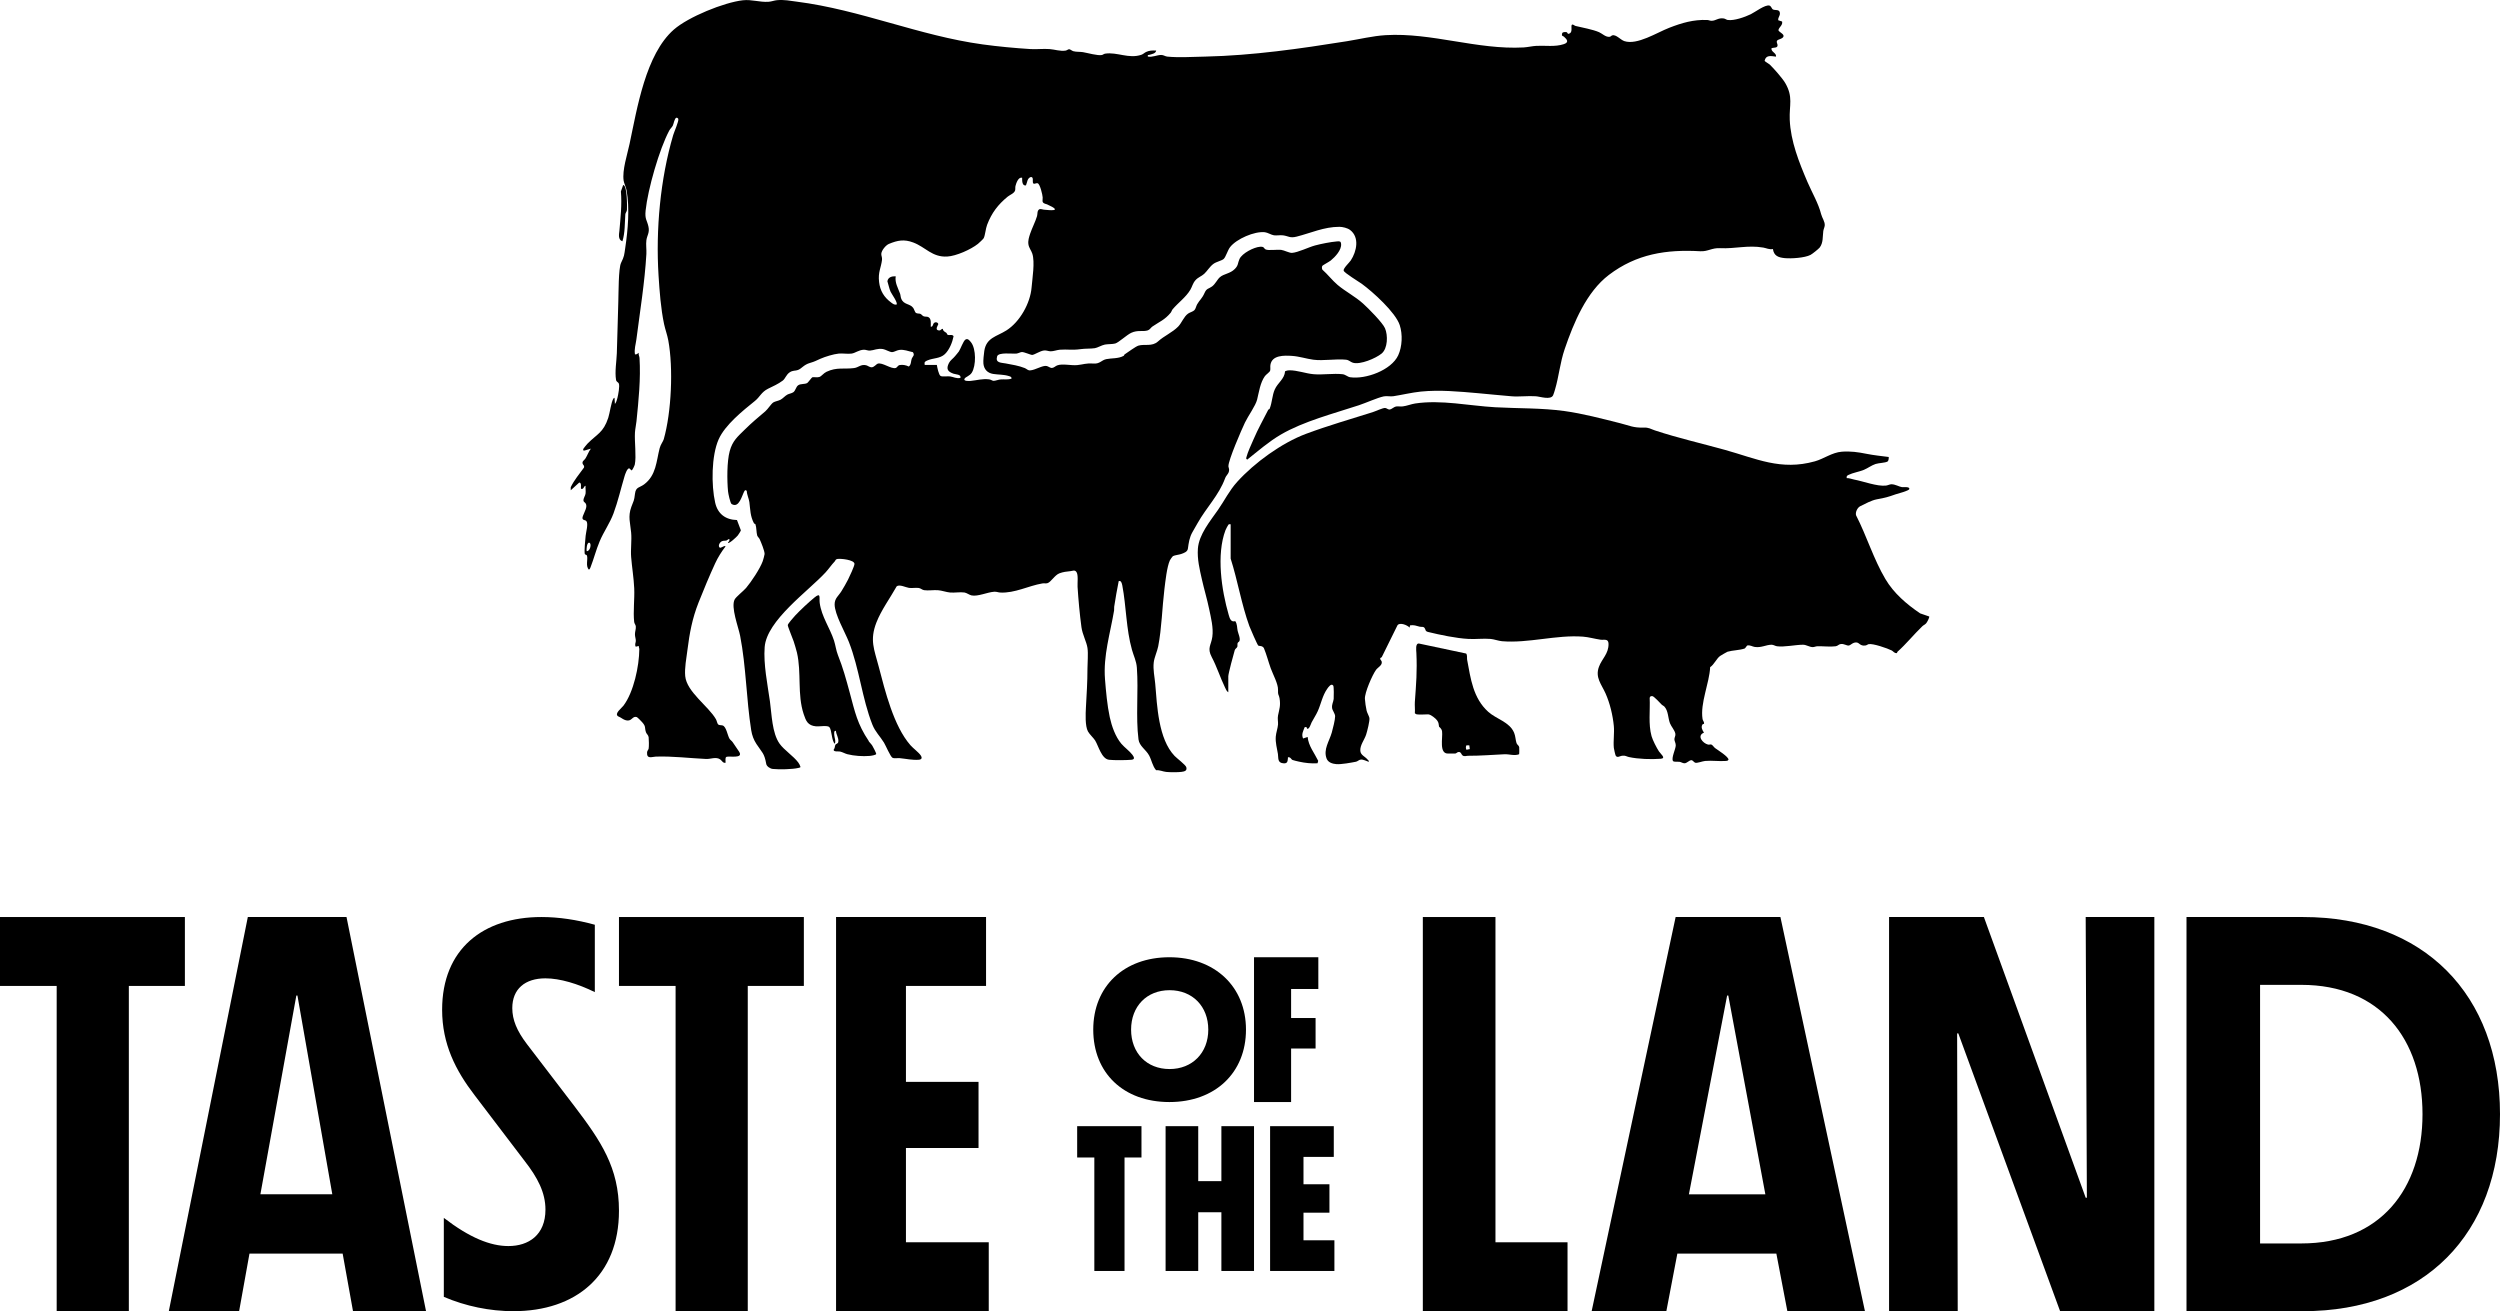 <svg width="286" height="150" viewBox="0 0 286 150" fill="none" xmlns="http://www.w3.org/2000/svg">
<path d="M132.268 5.769C132.235 6.121 131.767 6.188 131.503 6.27C131.355 6.314 131.273 6.232 131.311 6.469C131.828 6.579 132.361 6.287 132.834 6.287C133.125 6.287 133.263 6.441 133.527 6.474C134.742 6.607 136.616 6.502 137.892 6.474C143.307 6.353 148.739 5.57 154.083 4.716C155.535 4.484 157.041 4.11 158.531 4.021C163.759 3.707 169.004 5.714 174.304 5.427C174.761 5.399 175.321 5.267 175.778 5.245C176.817 5.195 177.889 5.383 178.895 5.052C179.516 4.848 179.291 4.523 178.917 4.198C178.774 4.077 178.615 4.159 178.708 3.818C178.758 3.647 179.038 3.658 179.186 3.674C179.379 3.691 179.263 3.988 179.577 3.818C179.984 3.592 179.61 2.864 179.879 2.809C179.973 2.787 180.121 2.936 180.242 2.969C181.017 3.156 182.216 3.371 182.931 3.68C183.299 3.84 183.7 4.275 184.146 4.209C184.272 4.192 184.338 4.077 184.431 4.049C184.877 3.906 185.383 4.562 185.828 4.705C187.301 5.184 189.539 3.729 190.963 3.178C192.409 2.616 193.723 2.23 195.301 2.285C195.471 2.291 195.625 2.384 195.818 2.379C196.318 2.368 196.56 2.01 197.208 2.114C197.373 2.142 197.489 2.258 197.648 2.285C198.374 2.395 199.628 1.949 200.293 1.624C200.771 1.392 201.937 0.505 202.42 0.637C202.624 0.692 202.69 1.001 202.8 1.067C203.036 1.216 203.498 1.045 203.597 1.381C203.718 1.784 203.377 1.949 203.432 2.318L203.872 2.462C203.971 2.892 203.526 3.079 203.449 3.454C203.548 3.702 204.092 3.873 204.037 4.154C203.954 4.462 203.41 4.484 203.306 4.644C203.19 4.815 203.333 4.975 203.35 5.135C203.394 5.532 202.932 5.405 202.657 5.521C202.591 5.951 203.24 6.044 203.179 6.48C202.629 6.414 202.014 6.248 201.871 6.959C201.876 7.02 202.393 7.318 202.459 7.384C202.921 7.83 203.916 8.96 204.229 9.495C205.164 11.104 204.68 12.008 204.746 13.689C204.851 16.175 205.807 18.556 206.775 20.822C207.292 22.023 208.034 23.28 208.336 24.493C208.452 24.95 208.792 25.352 208.749 25.81C208.727 26.008 208.611 26.229 208.584 26.438C208.501 27.078 208.589 27.761 208.182 28.307C208.05 28.478 207.319 29.062 207.121 29.161C206.461 29.503 204.922 29.602 204.18 29.53C203.438 29.459 202.937 29.271 202.822 28.489C202.398 28.571 202.074 28.384 201.722 28.323C199.946 28.015 198.5 28.478 196.78 28.39C195.829 28.34 195.383 28.792 194.509 28.742C190.628 28.522 187.224 29.045 184.058 31.449C181.496 33.394 180.033 36.911 179.005 39.92C178.466 41.497 178.345 43.04 177.894 44.567C177.845 44.738 177.741 45.079 177.675 45.223C177.405 45.791 176.19 45.366 175.695 45.333C174.794 45.267 173.804 45.41 172.902 45.333C171.632 45.234 170.351 45.09 169.076 44.98C166.91 44.793 164.711 44.578 162.533 44.798C161.478 44.909 160.428 45.168 159.4 45.328C159.053 45.383 158.635 45.272 158.289 45.349C157.563 45.504 156.26 46.094 155.463 46.358C152.588 47.306 149.13 48.194 146.529 49.715C145.144 50.525 143.934 51.589 142.681 52.581C142.549 52.476 142.549 52.471 142.587 52.316C142.741 51.705 143.148 50.856 143.406 50.255C143.918 49.059 144.511 48.023 145.083 46.887C145.122 46.816 145.215 46.838 145.248 46.761C145.545 46.011 145.529 45.239 145.831 44.561C146.177 43.773 146.947 43.371 147.013 42.472C147.161 42.401 147.315 42.368 147.48 42.362C148.398 42.351 149.372 42.731 150.268 42.809C151.323 42.902 152.544 42.693 153.583 42.809C153.929 42.847 154.16 43.112 154.452 43.156C156.227 43.42 159.169 42.351 159.955 40.648C160.417 39.645 160.472 38.245 160.131 37.197C159.653 35.737 157.063 33.4 155.788 32.468C155.452 32.226 153.786 31.223 153.715 30.963C153.643 30.704 154.369 30.038 154.529 29.795C155.199 28.775 155.562 27.149 154.446 26.306C154.155 26.085 153.588 25.948 153.226 25.948C151.455 25.948 149.954 26.664 148.327 27.072C147.552 27.265 147.425 27.012 146.777 26.923C146.447 26.879 146.062 26.962 145.737 26.918C145.435 26.874 145.023 26.604 144.693 26.565C143.516 26.438 141.46 27.326 140.723 28.268C140.443 28.627 140.229 29.409 139.987 29.624C139.761 29.828 139.151 29.938 138.81 30.192C138.392 30.5 138.117 30.997 137.76 31.327C137.441 31.619 137.067 31.708 136.754 32.066C136.441 32.424 136.391 32.788 136.177 33.146C135.665 34.012 134.78 34.629 134.142 35.39C134.054 35.494 134.021 35.66 133.923 35.781C133.235 36.602 132.658 36.795 131.833 37.357C131.657 37.479 131.536 37.721 131.311 37.793C130.745 37.98 130.178 37.721 129.414 38.074C128.886 38.322 127.974 39.187 127.583 39.297C127.254 39.386 126.742 39.353 126.401 39.419C126.033 39.49 125.533 39.794 125.247 39.832C124.763 39.904 124.158 39.865 123.614 39.942C122.63 40.08 122.119 39.942 121.244 40.008C120.92 40.036 120.519 40.19 120.2 40.19C119.936 40.19 119.732 40.058 119.419 40.097C118.974 40.152 118.386 40.565 118.094 40.604C117.935 40.62 117.16 40.257 116.896 40.273C116.72 40.284 116.511 40.422 116.28 40.45C115.818 40.499 114.218 40.262 114.07 40.769C113.85 41.535 114.504 41.475 115.065 41.579C115.774 41.712 116.549 41.833 117.236 42.108C117.456 42.197 117.577 42.384 117.836 42.373C118.446 42.34 119.271 41.767 119.744 41.871C119.93 41.91 120.139 42.108 120.354 42.092C120.568 42.075 120.75 41.877 120.931 41.805C121.536 41.568 122.525 41.839 123.24 41.767C123.955 41.695 124.224 41.53 125.065 41.59C125.841 41.651 125.984 41.205 126.566 41.083C127.149 40.962 127.935 41.045 128.535 40.714C128.617 40.67 128.601 40.582 128.656 40.543C129.029 40.306 129.92 39.628 130.25 39.535C130.937 39.336 131.8 39.678 132.477 39.06C133.164 38.432 134.131 38.03 134.786 37.357C135.193 36.938 135.423 36.227 135.918 35.875C136.122 35.731 136.501 35.643 136.649 35.472C136.787 35.323 136.842 35.009 136.952 34.816C137.265 34.271 137.496 34.199 137.81 33.493C138.046 32.959 138.271 33.058 138.656 32.771C139.041 32.485 139.25 31.983 139.547 31.719C140.02 31.3 140.718 31.327 141.268 30.765C141.691 30.335 141.581 30.109 141.795 29.635C142.098 28.968 143.445 28.279 144.143 28.23C144.66 28.191 144.55 28.417 144.797 28.538C145.083 28.682 146.15 28.527 146.579 28.588C146.914 28.632 147.502 28.946 147.799 28.93C148.475 28.891 149.718 28.274 150.438 28.081C151.158 27.888 152.219 27.678 152.94 27.618C153.259 27.59 153.396 27.585 153.423 27.921C153.478 28.604 152.747 29.387 152.241 29.8C152.065 29.944 151.323 30.341 151.279 30.407C151.202 30.523 151.219 30.721 151.279 30.848C151.879 31.377 152.417 32.082 153.022 32.595C153.935 33.361 155.023 33.907 155.941 34.734C156.53 35.263 158.163 36.905 158.443 37.55C158.789 38.349 158.767 39.865 158.053 40.45C157.376 41.001 155.606 41.75 154.77 41.497C154.479 41.408 154.336 41.188 153.984 41.15C152.819 41.028 151.384 41.304 150.24 41.15C149.454 41.045 148.618 40.764 147.799 40.714C146.908 40.659 145.518 40.609 145.336 41.739C145.298 41.96 145.358 42.219 145.303 42.406C145.254 42.572 144.83 42.853 144.704 43.029C144.16 43.79 144.028 44.859 143.813 45.719C143.637 46.419 142.78 47.593 142.422 48.343C142.026 49.18 140.525 52.62 140.531 53.336C140.531 53.447 140.602 53.562 140.608 53.684C140.641 54.185 140.295 54.312 140.152 54.714C139.431 56.676 138.013 58.049 137.001 59.851C136.809 60.199 136.6 60.551 136.424 60.86C136.067 61.483 135.99 62.078 135.896 62.762C135.847 63.131 135.451 63.263 135.121 63.379C134.885 63.462 134.39 63.511 134.181 63.621C134.131 63.649 133.868 64.024 133.835 64.101C133.488 64.867 133.318 66.526 133.208 67.403C132.949 69.525 132.905 71.845 132.499 73.94C132.383 74.529 132.053 75.207 131.987 75.786C131.894 76.618 132.086 77.407 132.158 78.222C132.372 80.747 132.515 84.539 134.373 86.479C134.626 86.744 135.632 87.504 135.709 87.758C135.83 88.171 135.533 88.254 135.154 88.304C134.742 88.359 133.84 88.353 133.417 88.309C133.037 88.27 132.669 88.078 132.257 88.111C131.844 87.642 131.756 86.975 131.459 86.424C131.091 85.746 130.343 85.36 130.244 84.589C129.915 82.004 130.255 79.066 130.058 76.392C130.003 75.621 129.7 75.058 129.497 74.337C128.826 71.955 128.848 69.381 128.392 66.978C128.342 66.73 128.254 66.372 127.979 66.482C127.776 67.452 127.622 68.433 127.463 69.414C127.441 69.552 127.474 69.701 127.452 69.839C127.017 72.429 126.198 75.02 126.412 77.704C126.522 79.077 126.665 80.708 126.957 82.048C127.182 83.078 127.6 84.274 128.282 85.085C128.645 85.509 129.222 85.917 129.546 86.347C129.75 86.623 129.86 86.882 129.42 86.92C128.776 86.97 127.517 86.986 126.885 86.92C126.017 86.826 125.676 85.349 125.28 84.704C125.098 84.418 124.637 83.999 124.461 83.674C124.125 83.051 124.191 81.673 124.23 80.929C124.312 79.396 124.406 78.035 124.406 76.475C124.406 75.808 124.505 74.777 124.406 74.121C124.301 73.416 123.834 72.6 123.718 71.751C123.521 70.291 123.367 68.61 123.273 67.132C123.246 66.697 123.378 65.754 123.141 65.429C122.938 65.154 122.685 65.325 122.448 65.341C122.02 65.38 121.624 65.429 121.206 65.584C120.651 65.788 120.227 66.609 119.815 66.719C119.623 66.769 119.425 66.708 119.232 66.747C117.638 67.022 116.104 67.871 114.433 67.788C114.202 67.777 114.02 67.678 113.734 67.695C112.943 67.75 111.86 68.268 111.139 68.114C110.903 68.064 110.584 67.822 110.337 67.783C109.836 67.706 109.204 67.832 108.682 67.783C108.253 67.744 107.747 67.551 107.291 67.518C106.796 67.485 106.197 67.584 105.724 67.518C105.499 67.485 105.334 67.298 105.108 67.265C104.756 67.215 104.344 67.303 103.987 67.254C103.629 67.204 102.898 66.818 102.579 67.077C101.826 68.428 100.82 69.778 100.259 71.217C99.478 73.24 100.006 74.281 100.517 76.233C101.265 79.088 102.233 83.051 104.152 85.25C104.459 85.603 105.114 86.082 105.334 86.424C105.521 86.705 105.444 86.887 105.114 86.915C104.371 86.975 103.662 86.804 102.931 86.733C102.678 86.705 102.321 86.799 102.101 86.689C101.87 86.573 101.326 85.283 101.128 84.958C100.677 84.219 100.133 83.74 99.797 82.891C98.615 79.898 98.313 76.497 97.114 73.444C96.663 72.297 95.487 70.291 95.481 69.139C95.481 68.439 95.932 68.169 96.257 67.64C96.515 67.226 96.795 66.736 97.015 66.306C97.169 66.002 97.757 64.751 97.752 64.509C97.741 64.04 96.169 63.88 95.795 63.947C95.553 63.991 95.591 64.129 95.487 64.233C95.124 64.608 94.822 65.071 94.448 65.479C92.436 67.656 87.707 70.974 87.477 74.033C87.328 76.001 87.806 78.288 88.081 80.24C88.285 81.706 88.318 83.856 89.181 85.074C89.698 85.801 90.764 86.49 91.314 87.218C91.43 87.367 91.523 87.559 91.578 87.741C91.578 87.802 91.402 87.835 91.336 87.852C90.649 88.017 89.115 88.044 88.395 87.967C88.12 87.94 87.707 87.681 87.658 87.394C87.433 86.126 87.185 86.11 86.536 85.112C86.228 84.638 86.036 84.148 85.937 83.53C85.376 79.975 85.36 76.282 84.673 72.744C84.475 71.729 83.584 69.448 84.046 68.577C84.211 68.268 85.057 67.606 85.349 67.265C85.943 66.565 86.949 65.055 87.257 64.2C87.301 64.084 87.471 63.462 87.471 63.379C87.471 63.01 87.075 62.056 86.905 61.681C86.839 61.538 86.668 61.4 86.624 61.262C86.52 60.898 86.553 60.358 86.426 59.989C86.399 59.906 86.289 59.928 86.256 59.868C85.816 59.03 85.844 58.33 85.728 57.443C85.679 57.062 85.442 56.588 85.431 56.169C85.338 56.054 85.25 56.037 85.167 56.169C84.882 56.643 84.568 58.203 83.694 57.658C83.54 57.558 83.309 56.456 83.287 56.213C83.166 54.962 83.155 52.796 83.48 51.605C83.804 50.415 84.398 49.941 85.206 49.142C86.031 48.326 86.707 47.775 87.559 47.047C87.845 46.799 88.224 46.193 88.466 46.038C88.664 45.912 89.038 45.862 89.291 45.73C89.588 45.57 89.797 45.289 90.088 45.135C90.269 45.041 90.561 45.002 90.748 44.876C91.006 44.71 91.05 44.264 91.303 44.082C91.589 43.872 92.051 43.983 92.348 43.817C92.43 43.768 92.881 43.172 92.925 43.161C93.172 43.112 93.464 43.216 93.744 43.123C93.975 43.046 94.222 42.687 94.552 42.533C95.729 41.976 96.564 42.257 97.697 42.108C98.225 42.042 98.467 41.651 99.077 41.783C99.264 41.822 99.495 42.026 99.704 42.02C100.001 42.02 100.243 41.657 100.413 41.601C100.952 41.436 101.958 42.252 102.475 42.097C102.64 42.048 102.695 41.805 102.926 41.761C103.283 41.701 103.646 41.772 103.965 41.932C104.251 41.728 104.201 41.309 104.3 41.039C104.399 40.769 104.685 40.659 104.437 40.29C103.882 40.179 103.448 39.953 102.86 40.036C102.59 40.075 102.266 40.284 102.057 40.284C101.787 40.284 101.293 39.975 101.007 39.931C100.358 39.832 100.006 40.075 99.528 40.108C99.269 40.124 99.066 40.003 98.83 40.008C98.247 40.031 97.856 40.383 97.433 40.45C96.982 40.516 96.416 40.405 95.954 40.45C95.35 40.51 94.415 40.797 93.849 41.045C93.332 41.271 93.238 41.353 92.666 41.519C91.941 41.728 91.726 42.158 91.292 42.324C90.984 42.445 90.715 42.346 90.341 42.594C89.929 42.869 89.841 43.321 89.544 43.542C89.01 43.944 88.433 44.187 87.861 44.473C87.092 44.859 86.943 45.399 86.371 45.862C84.981 46.981 82.952 48.607 82.215 50.255C81.379 52.135 81.363 55.508 81.814 57.498C82.105 58.793 83.001 59.46 84.31 59.493L84.755 60.667C84.755 60.739 84.475 61.163 84.403 61.257C84.288 61.406 83.414 62.232 83.271 62.106C83.315 61.984 83.419 61.957 83.447 61.803C83.501 61.494 83.199 61.803 83.122 61.83C82.957 61.88 82.792 61.83 82.594 61.913C82.353 62.017 82.116 62.42 82.314 62.629C82.462 62.784 82.836 62.348 83.007 62.502C82.539 63.114 82.138 63.748 81.814 64.448C81.17 65.843 80.483 67.491 79.917 68.924C79.186 70.781 78.889 72.407 78.641 74.37C78.526 75.268 78.301 76.442 78.388 77.346C78.559 79.159 81.049 80.78 81.907 82.285C81.99 82.433 82.061 82.781 82.149 82.869C82.264 82.985 82.534 82.946 82.677 82.996C83.089 83.133 83.232 84.131 83.447 84.495C83.54 84.655 83.716 84.754 83.82 84.908C84.062 85.261 84.321 85.647 84.541 85.972C85.134 86.865 83.337 86.43 83.084 86.6C82.935 86.7 83.023 87.085 83.001 87.262C82.699 87.323 82.594 87.014 82.385 86.871C81.902 86.545 81.297 86.854 80.775 86.826C78.872 86.738 76.932 86.49 75.029 86.556C74.584 86.573 73.974 86.876 74.023 86.077C74.034 85.867 74.177 85.796 74.205 85.641C74.249 85.41 74.238 84.578 74.205 84.335C74.166 84.076 73.957 83.96 73.897 83.767C73.715 83.205 73.924 83.144 73.468 82.626C73.374 82.516 72.929 82.059 72.841 82.031C72.385 81.893 72.297 82.433 71.83 82.428C71.362 82.422 71.109 82.097 70.697 81.937C70.263 81.623 71.115 81.011 71.318 80.736C72.5 79.181 73.122 76.189 73.138 74.27C73.138 74.144 73.061 74.022 73.078 73.896L72.731 73.984C72.583 73.719 72.731 73.548 72.737 73.328C72.748 73.091 72.632 72.837 72.638 72.54C72.643 72.242 72.764 71.961 72.737 71.663C72.715 71.448 72.577 71.366 72.55 71.151C72.418 69.993 72.61 68.516 72.555 67.303C72.5 66.091 72.297 64.911 72.203 63.726C72.132 62.828 72.286 61.825 72.203 60.932C72.11 59.851 71.813 59.107 72.225 57.988C72.495 57.261 72.544 57.327 72.643 56.483C72.737 55.69 73.155 55.806 73.677 55.42C75.073 54.383 75.079 52.785 75.464 51.275C75.574 50.85 75.859 50.503 75.931 50.255C76.816 47.152 77.036 42.097 76.453 38.945C76.338 38.311 76.101 37.694 75.969 37.071C75.596 35.296 75.453 33.328 75.337 31.504C75.013 26.278 75.53 20.491 77.014 15.453C77.118 15.1 77.674 13.849 77.597 13.607C77.575 13.535 77.47 13.452 77.382 13.469C77.162 13.518 77.069 14.174 76.97 14.367C76.882 14.549 76.679 14.726 76.569 14.924C75.425 17.052 74.106 21.676 73.858 24.085C73.754 25.099 74.023 25.182 74.183 25.926C74.337 26.631 74.018 26.929 73.946 27.485C73.88 27.971 73.974 28.549 73.946 29.056C73.759 32.297 73.215 35.61 72.803 38.829C72.731 39.397 72.539 39.931 72.638 40.538C72.847 40.587 72.918 40.444 73.072 40.361C73.017 40.565 73.149 40.769 73.16 40.94C73.308 43.349 73.056 45.785 72.814 48.183C72.775 48.59 72.66 49.087 72.638 49.489C72.577 50.536 72.814 52.217 72.621 53.143C72.594 53.265 72.346 53.816 72.247 53.816L71.989 53.573C71.747 53.557 71.505 54.273 71.445 54.494C71.021 55.91 70.703 57.332 70.186 58.732C69.768 59.857 69.059 60.832 68.597 61.94C68.19 62.905 67.932 63.936 67.552 64.911C67.514 65.016 67.47 65.104 67.376 65.17C66.959 64.768 67.283 63.985 67.151 63.566C67.107 63.44 66.915 63.462 66.898 63.373C66.826 62.977 66.953 61.775 66.997 61.295C67.03 60.904 67.327 59.912 67.085 59.62C66.953 59.46 66.656 59.537 66.634 59.278C66.612 59.019 67.046 58.352 67.074 57.961C67.112 57.465 66.766 57.509 66.749 57.261C66.733 56.985 66.953 56.715 66.986 56.483C67.03 56.202 66.964 55.861 66.986 55.569C66.722 55.662 66.805 56.015 66.464 55.916C66.42 55.866 66.579 55.144 66.249 55.216L65.293 56.087V55.734C65.683 54.924 66.277 54.224 66.805 53.496C66.882 53.242 66.7 53.198 66.656 53.055C66.563 52.746 66.843 52.669 66.975 52.449C67.2 52.091 67.338 51.666 67.596 51.324L66.859 51.545C66.689 51.584 66.695 51.446 66.739 51.335C66.749 51.302 67.145 50.817 67.206 50.757C68.3 49.643 69.015 49.517 69.581 47.808C69.768 47.235 69.911 46.033 70.169 45.603C70.197 45.559 70.279 45.493 70.301 45.515L70.345 46.215C70.494 46.044 70.576 45.757 70.631 45.537C70.719 45.179 70.928 44.137 70.785 43.856C70.719 43.718 70.516 43.69 70.477 43.465C70.318 42.522 70.532 41.353 70.565 40.411C70.642 38.432 70.664 36.448 70.736 34.469C70.769 33.576 70.746 30.688 71.049 30.071C71.428 29.293 71.401 29.211 71.527 28.367C71.835 26.3 72.055 23.815 71.676 21.742C71.615 21.428 71.39 20.959 71.346 20.673C71.164 19.466 71.764 17.68 72.022 16.462C72.891 12.383 73.858 6.21 77.091 3.382C78.74 1.938 82.814 0.279 84.981 0.031C85.998 -0.085 86.91 0.279 87.938 0.202C88.263 0.18 88.582 0.047 88.889 0.02C89.72 -0.052 90.374 0.086 91.16 0.191C98.417 1.117 105.174 4.088 112.415 5.08C114.169 5.322 116.12 5.504 117.891 5.614C118.6 5.658 119.364 5.559 120.073 5.614C120.667 5.658 121.272 5.884 121.899 5.791C122.058 5.769 122.201 5.62 122.322 5.631C122.443 5.642 122.63 5.813 122.789 5.857C123.13 5.951 123.565 5.912 123.894 5.967C124.422 6.055 125.593 6.397 126.061 6.292C126.182 6.265 126.28 6.16 126.429 6.138C127.814 5.929 129.112 6.755 130.563 6.27C130.778 6.199 130.926 6.033 131.113 5.945C131.481 5.774 131.817 5.763 132.218 5.785L132.268 5.769ZM105.784 41.745H107.175C107.219 42.015 107.384 42.897 107.61 43.013C107.835 43.128 108.396 43.018 108.693 43.062C109.061 43.112 109.435 43.343 109.875 43.233C109.968 42.809 109.364 42.847 109.089 42.753C108.412 42.516 108.214 42.213 108.561 41.524C108.72 41.21 109.05 41.006 109.259 40.742C109.364 40.615 109.638 40.295 109.699 40.201C109.891 39.904 110.199 39.022 110.436 38.856C110.71 38.669 110.914 38.945 111.09 39.165C111.673 39.904 111.678 41.844 111.167 42.643C110.936 43.007 110.474 43.112 110.353 43.31C110.15 43.635 110.886 43.591 111.051 43.575C111.766 43.509 112.349 43.305 113.146 43.398C113.366 43.42 113.525 43.569 113.663 43.569C113.872 43.569 114.229 43.426 114.46 43.409C114.883 43.371 115.312 43.465 115.714 43.316C115.752 43.117 115.571 43.073 115.439 43.029C114.812 42.825 114.202 42.875 113.602 42.776C112.959 42.665 112.574 42.252 112.503 41.607C112.464 41.271 112.552 40.505 112.602 40.152C112.833 38.62 114.015 38.509 115.136 37.798C116.681 36.817 117.863 34.684 118.012 32.898C118.1 31.834 118.413 29.977 118.094 29.012C117.979 28.66 117.715 28.356 117.654 27.971C117.583 27.541 117.72 27.127 117.852 26.725C118.061 26.102 118.463 25.325 118.638 24.719C118.715 24.448 118.622 24.107 118.908 23.936C119.078 23.875 119.238 23.974 119.403 23.985C119.881 24.024 121.8 24.278 119.771 23.374C119.078 23.203 119.309 23.004 119.282 22.58C119.265 22.288 118.979 21.037 118.704 20.965C118.512 20.91 118.237 21.163 118.166 20.899C118.111 20.706 118.265 20.243 117.935 20.248C117.506 20.375 117.522 20.86 117.368 21.213C116.912 21.285 116.934 20.662 116.934 20.342C116.516 20.199 116.252 20.943 116.17 21.279C116.131 21.439 116.17 21.604 116.131 21.77C116.043 22.117 115.543 22.282 115.285 22.492C114.169 23.407 113.448 24.349 112.926 25.716C112.756 26.157 112.706 26.907 112.536 27.248C112.486 27.342 111.997 27.805 111.876 27.899C111.062 28.544 109.391 29.293 108.357 29.349C106.626 29.442 105.894 28.274 104.47 27.739C103.431 27.348 102.684 27.491 101.688 27.904C101.331 28.053 100.836 28.654 100.82 29.045C100.809 29.255 100.935 29.442 100.902 29.729C100.787 30.666 100.435 31.123 100.567 32.259C100.682 33.273 101.139 34.017 101.958 34.618C102.15 34.756 102.304 34.888 102.563 34.844C102.755 34.651 102.007 33.642 101.886 33.378C101.71 32.981 101.656 32.584 101.518 32.176C101.595 31.702 102.046 31.586 102.469 31.608C102.354 32.336 102.733 32.948 102.97 33.598C103.03 33.764 103.019 33.968 103.101 34.166C103.382 34.894 104.102 34.706 104.476 35.23C104.575 35.367 104.668 35.731 104.795 35.803C104.949 35.891 105.141 35.853 105.284 35.902C105.427 35.952 105.515 36.139 105.691 36.194C105.889 36.255 106.103 36.183 106.268 36.316C106.56 36.541 106.472 37.043 106.477 37.368C106.725 37.434 106.714 37.076 106.845 36.955C107.016 36.801 107.296 36.867 107.34 37.071C107.357 37.153 106.834 37.798 107.478 37.804C107.626 37.804 107.703 37.589 107.868 37.627C107.874 37.898 108.116 37.958 108.28 38.09C108.324 38.129 108.335 38.245 108.39 38.283C108.572 38.416 108.951 38.201 109.089 38.465C108.957 39.154 108.61 40.02 108.094 40.51C107.533 41.039 106.758 40.946 106.109 41.227C105.834 41.348 105.718 41.398 105.784 41.728V41.745ZM67.112 63.048C67.519 63.109 67.712 62.15 67.415 62.089C67.123 62.029 67.074 62.877 67.112 63.048Z" fill="black"/>
<path d="M140.534 79.191C140.33 79.109 140.241 78.853 140.148 78.663C139.591 77.514 139.211 76.278 138.621 75.168C138.07 74.117 138.555 73.834 138.692 72.848C138.83 71.814 138.538 70.687 138.329 69.68C138.092 68.536 137.75 67.409 137.496 66.277C137.237 65.128 136.951 63.968 137.039 62.76C137.155 61.148 138.466 59.586 139.348 58.317C140.109 57.223 140.611 56.15 141.531 55.127C143.516 52.933 146.625 50.673 149.414 49.628C151.906 48.697 154.508 47.951 157.038 47.151C157.374 47.047 158.207 46.645 158.471 46.672C158.653 46.694 158.791 46.873 158.995 46.851C159.177 46.83 159.485 46.541 159.7 46.503C159.937 46.465 160.224 46.525 160.478 46.492C160.913 46.443 161.459 46.225 161.889 46.16C164.866 45.708 168.063 46.421 171.051 46.59C173.691 46.737 176.37 46.661 178.994 47.026C181.078 47.314 183.299 47.902 185.355 48.419C186.414 48.686 186.86 48.953 187.996 48.915C188.657 48.893 188.773 49.056 189.33 49.242C191.981 50.118 194.622 50.711 197.301 51.457C200.928 52.465 203.717 53.869 207.626 52.775C208.64 52.492 209.582 51.762 210.701 51.675C211.716 51.599 212.565 51.724 213.518 51.915C214.367 52.083 215.211 52.17 216.071 52.279C216.082 52.421 216.06 52.726 215.927 52.802C215.657 52.955 214.941 52.96 214.566 53.08C214.125 53.221 213.673 53.564 213.232 53.749C212.675 53.978 211.997 54.071 211.462 54.332C211.28 54.425 211.231 54.479 211.264 54.697C211.556 54.68 211.821 54.811 212.102 54.86C213.188 55.062 214.737 55.666 215.756 55.551C215.955 55.53 216.192 55.399 216.374 55.399C216.831 55.399 217.25 55.682 217.598 55.731C217.774 55.758 218.491 55.633 218.424 55.949C218.38 56.15 217.112 56.466 216.853 56.553C215.944 56.874 215.679 56.945 214.72 57.119C214.097 57.234 213.381 57.631 212.813 57.909C212.488 58.067 212.234 58.595 212.333 58.949C213.546 61.312 214.334 63.958 215.69 66.244C216.644 67.861 218.11 69.119 219.665 70.17L220.707 70.529C220.723 70.687 220.47 71.166 220.354 71.302C220.222 71.46 220.045 71.514 219.913 71.645C218.932 72.592 218.044 73.698 217.063 74.569C217.03 74.601 217.046 74.705 216.986 74.716C216.71 74.743 216.594 74.509 216.418 74.416C215.927 74.166 214.252 73.589 213.777 73.692C213.656 73.719 213.557 73.823 213.408 73.844C212.785 73.937 212.725 73.512 212.366 73.496C211.942 73.474 211.721 73.828 211.49 73.85C211.258 73.872 210.966 73.643 210.619 73.67C210.354 73.692 210.255 73.894 210.007 73.932C209.417 74.019 208.552 73.915 207.912 73.932C207.741 73.932 207.581 74.024 207.389 74.03C206.997 74.03 206.644 73.752 206.253 73.757C205.388 73.763 204.114 74.046 203.287 73.932C203.078 73.904 202.89 73.757 202.67 73.757C202.025 73.763 201.518 74.117 200.752 74.013C200.465 73.975 200.222 73.774 199.886 73.844C199.848 73.85 199.66 74.16 199.594 74.188C199.021 74.389 198.21 74.389 197.626 74.558C197.56 74.579 196.904 74.961 196.799 75.031C196.391 75.298 196.088 76.044 195.642 76.322C195.553 78.162 194.489 80.432 194.771 82.256C194.798 82.441 194.969 82.588 194.947 82.773C194.941 82.839 194.809 82.811 194.765 82.877C194.556 83.187 194.754 83.546 194.936 83.813C194.07 84.162 194.793 85.033 195.399 85.18C195.548 85.218 195.675 85.12 195.812 85.191C195.923 85.245 196.077 85.485 196.209 85.583C196.468 85.779 197.797 86.595 197.736 86.916C197.654 87.042 197.571 87.042 197.433 87.053C196.678 87.112 195.829 86.982 195.068 87.053C194.754 87.08 194.126 87.341 193.916 87.249C193.767 87.183 193.652 86.965 193.497 86.965C193.244 86.965 192.979 87.319 192.709 87.319C192.505 87.319 192.34 87.189 192.163 87.156C191.954 87.123 191.485 87.194 191.391 87.058C191.171 86.731 191.695 85.692 191.706 85.283C191.717 85.022 191.557 84.793 191.551 84.581C191.546 84.368 191.706 84.172 191.662 83.944C191.584 83.519 191.193 83.127 191.044 82.741C190.807 82.125 190.868 81.309 190.383 80.808C190.322 80.743 190.201 80.71 190.124 80.634C189.936 80.443 189.214 79.654 189.032 79.637C188.85 79.621 188.74 79.675 188.723 79.855C188.79 81.292 188.553 82.822 188.938 84.216C189.071 84.684 189.512 85.544 189.787 85.964C189.975 86.247 190.631 86.748 189.997 86.802C188.905 86.889 187.406 86.84 186.348 86.606C186.039 86.541 185.978 86.405 185.548 86.459C185.322 86.486 185.025 86.731 184.843 86.459C184.788 86.372 184.639 85.702 184.622 85.555C184.545 84.76 184.699 83.846 184.622 83.051C184.501 81.82 184.181 80.465 183.674 79.327C183.211 78.282 182.467 77.514 182.919 76.284C183.261 75.347 184.032 74.808 184.016 73.654C184.005 73.017 183.498 73.24 183.09 73.18C182.456 73.088 181.706 72.875 181.089 72.832C178.051 72.603 174.838 73.61 171.828 73.355C171.409 73.316 170.94 73.131 170.521 73.093C169.711 73.022 168.807 73.142 167.986 73.093C166.596 73.022 164.739 72.63 163.377 72.298C163.013 72.211 163.118 72.026 162.969 71.836C162.82 71.645 162.611 71.743 162.418 71.694C162.038 71.596 161.74 71.465 161.305 71.542L161.26 71.797C161.007 71.514 160.114 71.15 159.866 71.542L158.069 75.184C157.683 75.353 158.041 75.5 158.074 75.723C158.135 76.115 157.628 76.344 157.418 76.632C156.988 77.225 156.106 79.251 156.145 79.948C156.161 80.291 156.261 80.971 156.343 81.309C156.398 81.543 156.602 81.891 156.658 82.12C156.724 82.425 156.404 83.683 156.283 84.047C156.084 84.652 155.566 85.261 155.621 85.904C155.665 86.399 156.15 86.53 156.454 86.895C156.525 86.982 156.619 87.004 156.586 87.156C156.316 87.069 155.957 86.867 155.676 86.895C155.472 86.916 155.307 87.102 155.131 87.14C154.563 87.254 153.433 87.461 152.876 87.417C152.429 87.379 151.939 87.227 151.768 86.791C151.36 85.74 152.077 84.793 152.358 83.797C152.474 83.378 152.744 82.327 152.738 81.94C152.738 81.635 152.424 81.281 152.391 80.998C152.341 80.557 152.534 80.329 152.573 79.959C152.595 79.741 152.6 78.549 152.529 78.445C152.308 78.102 151.95 78.63 151.834 78.799C151.283 79.583 151.134 80.503 150.754 81.352C150.555 81.799 150.274 82.207 150.048 82.643C149.971 82.795 149.767 83.514 149.519 83.35C149.491 83.329 149.563 83.105 149.254 83.192C149.089 83.633 148.857 83.998 149.072 84.483L149.596 84.309C149.684 85.327 150.368 86.143 150.803 87.042L150.726 87.319C150.021 87.363 149.304 87.287 148.615 87.134C148.455 87.096 147.948 86.987 147.854 86.938C147.716 86.873 147.683 86.671 147.463 86.633C147.286 86.606 147.347 86.65 147.336 86.764C147.303 87.102 147.281 87.347 146.862 87.325C146.112 87.287 146.267 86.726 146.195 86.258C146.085 85.594 145.897 84.951 145.947 84.276C145.98 83.829 146.173 83.312 146.206 82.888C146.228 82.55 146.134 82.223 146.206 81.853C146.36 81.085 146.52 80.732 146.377 79.866C146.3 79.425 146.178 79.588 146.206 78.919C146.233 78.249 145.622 77.144 145.374 76.458C145.098 75.69 144.899 74.89 144.585 74.133C144.381 73.828 144.062 73.937 143.946 73.855C143.847 73.785 143.025 71.895 142.926 71.623C142.033 69.168 141.587 66.407 140.787 63.903V59.978C140.682 59.978 140.611 59.934 140.523 60.032C140.467 60.092 140.241 60.544 140.197 60.647C139.133 63.462 139.745 67.524 140.561 70.333C140.677 70.73 140.809 71.215 141.311 71.057C141.553 71.389 141.509 71.814 141.587 72.168C141.653 72.472 141.934 73.077 141.785 73.349C141.746 73.425 141.614 73.469 141.581 73.578C141.542 73.703 141.587 73.85 141.553 73.981C141.52 74.111 141.311 74.209 141.256 74.378C141.129 74.77 140.517 77.084 140.517 77.362V79.218L140.534 79.191Z" fill="black"/>
<path d="M162.078 81.728C162.078 81.728 161.865 81.63 161.859 81.587C161.892 81.162 161.832 80.722 161.859 80.303C162.007 78.268 162.132 76.783 162.034 74.705C162.018 74.373 161.898 73.568 162.34 73.622L167.729 74.765C167.882 74.977 167.8 75.243 167.839 75.472C168.243 77.632 168.516 79.862 170.252 81.429C171.191 82.277 172.687 82.577 173.212 83.822C173.375 84.209 173.375 84.66 173.49 85.008C173.55 85.199 173.763 85.28 173.796 85.476C173.812 85.579 173.812 86.249 173.785 86.287C173.233 86.493 172.698 86.265 172.103 86.287C170.711 86.352 169.362 86.466 167.948 86.461C167.724 86.461 167.522 86.58 167.309 86.417C167.172 86.314 167.161 86.047 166.916 86.025C166.714 86.009 166.632 86.189 166.484 86.205C166.337 86.221 165.982 86.183 165.709 86.205C164.579 86.287 165.076 84.388 164.972 83.665C164.923 83.327 164.639 83.164 164.628 83.132C164.562 82.838 164.622 82.718 164.409 82.419C164.24 82.179 163.667 81.722 163.377 81.722C163.001 81.722 162.422 81.777 162.078 81.722V81.728ZM168.084 85.269H167.757C167.669 85.454 167.68 85.579 167.757 85.775L168.144 85.694L168.09 85.269H168.084Z" fill="black"/>
<path d="M99.38 84.803C99.464 84.923 99.671 85.109 99.794 85.307C99.884 85.454 100.259 86.166 100.237 86.259C100.203 86.38 99.637 86.468 99.486 86.478C98.696 86.544 97.699 86.478 96.936 86.281C96.695 86.221 96.376 86.035 96.096 85.975C95.894 85.936 95.323 86.04 95.373 85.75C95.519 85.602 95.496 85.383 95.558 85.235C95.631 85.06 95.861 85.109 95.9 84.874C95.973 84.425 95.659 84.047 95.631 83.615C95.356 83.527 95.435 84.02 95.451 84.179C95.48 84.469 95.648 84.792 95.496 85.088C95.115 84.715 95.166 83.472 94.874 83.177C94.661 82.957 93.737 83.127 93.361 83.094C92.42 83.007 92.207 82.498 91.944 81.704C91.187 79.431 91.708 76.967 91.17 74.651C91.075 74.251 90.918 73.769 90.795 73.369C90.694 73.052 90.106 71.666 90.123 71.507C90.139 71.349 90.801 70.599 90.969 70.418C91.54 69.805 92.493 68.917 93.143 68.381C93.967 67.696 93.692 68.397 93.776 68.983C93.989 70.549 94.942 71.836 95.412 73.282C95.58 73.807 95.648 74.404 95.855 74.93C96.455 76.447 96.785 77.668 97.211 79.245C97.811 81.463 98.063 82.804 99.397 84.792L99.38 84.803Z" fill="black"/>
<path d="M71.204 27.602C70.664 27.421 70.826 26.745 70.858 26.421C70.988 24.922 71.16 23.417 71.031 21.901L71.29 21.166C71.765 21.16 71.743 23.719 71.722 23.999C71.722 24.191 71.549 24.351 71.538 24.515C71.463 25.548 71.516 26.586 71.204 27.607V27.602Z" fill="black"/>
<path d="M125.068 117.791C125.068 112.839 128.584 109.509 133.778 109.509C138.972 109.509 142.54 112.866 142.54 117.791C142.54 122.717 139.024 126.074 133.778 126.074C128.532 126.074 125.068 122.744 125.068 117.791ZM133.801 122.299C136.401 122.299 138.228 120.447 138.228 117.791C138.228 115.131 136.424 113.278 133.801 113.278C131.178 113.278 129.397 115.131 129.397 117.791C129.397 120.452 131.178 122.299 133.801 122.299Z" fill="black"/>
<path d="M143.46 109.509H150.817V113.14H147.702V116.462H150.502V119.95H147.702V126.074H143.46V109.509Z" fill="black"/>
<path d="M125.192 132.417H123.228V128.834H130.585V132.417H128.646V145.399H125.192V132.417Z" fill="black"/>
<path d="M139.727 138.682H137.077V145.399H133.344V128.834H137.077V135.123H139.727V128.834H143.46V145.399H139.727V138.682Z" fill="black"/>
<path d="M145.299 128.834H152.585V132.349H149.119V135.48H152.088V138.731H149.119V141.889H152.656V145.399H145.299V128.834Z" fill="black"/>
<path d="M6.478 112.791H0V104.908H21.151V112.791H14.739V150H6.484V112.791H6.478Z" fill="black"/>
<path d="M28.357 104.908H39.641L48.739 150H40.384L39.199 143.411H28.54L27.355 150H19.312L28.351 104.908H28.357ZM38.015 136.626L34.026 113.885H33.902L29.789 136.626H38.015Z" fill="black"/>
<path d="M50.773 148.358V139.325C53.73 141.6 56.104 142.549 58.162 142.549C60.475 142.549 62.4 141.284 62.4 138.382C62.4 136.424 61.502 134.716 60.026 132.824L54.307 125.307C52.121 122.466 50.579 119.433 50.579 115.517C50.579 108.568 55.266 104.908 61.946 104.908C63.937 104.908 65.99 105.224 68.048 105.791V113.498C66.123 112.549 64.065 111.922 62.395 111.922C60.082 111.922 58.606 113.122 58.606 115.331C58.606 116.657 59.122 117.922 60.276 119.438L65.734 126.573C68.752 130.549 70.81 133.582 70.81 138.507C70.81 145.958 65.862 150 58.734 150C56.038 150 53.275 149.432 50.767 148.358H50.773Z" fill="black"/>
<path d="M77.288 112.79H70.81V104.908H91.961V112.79H85.544V150H77.288V112.79Z" fill="black"/>
<path d="M95.64 104.908H112.804V112.79H103.64V123.769H111.944V131.328H103.64V142.117H113.113V150H95.645V104.913L95.64 104.908Z" fill="black"/>
<path d="M162.772 104.908H171.081V142.118H179.325V150H162.772V104.908Z" fill="black"/>
<path d="M191.687 104.908H203.68L213.35 150H204.474L203.215 143.411H191.889L190.63 150H182.084L191.693 104.908H191.687ZM201.957 136.631L197.717 113.891H197.583L193.209 136.631H201.951H201.957Z" fill="black"/>
<path d="M216.109 104.908H226.957L238.603 137.018H238.738L238.603 104.908H246.457V150H235.676L224.03 118.217H223.896L223.963 150H216.109V104.908Z" fill="black"/>
<path d="M250.135 104.908H263.471C277.261 104.908 286 113.759 286 127.454C286 141.148 277.326 150 263.471 150H250.135V104.913V104.908ZM263.28 142.25C272.276 142.25 277.135 136.049 277.135 127.459C277.135 118.869 272.281 112.668 263.28 112.668H258.552V142.255H263.28V142.25Z" fill="black"/>
</svg>
